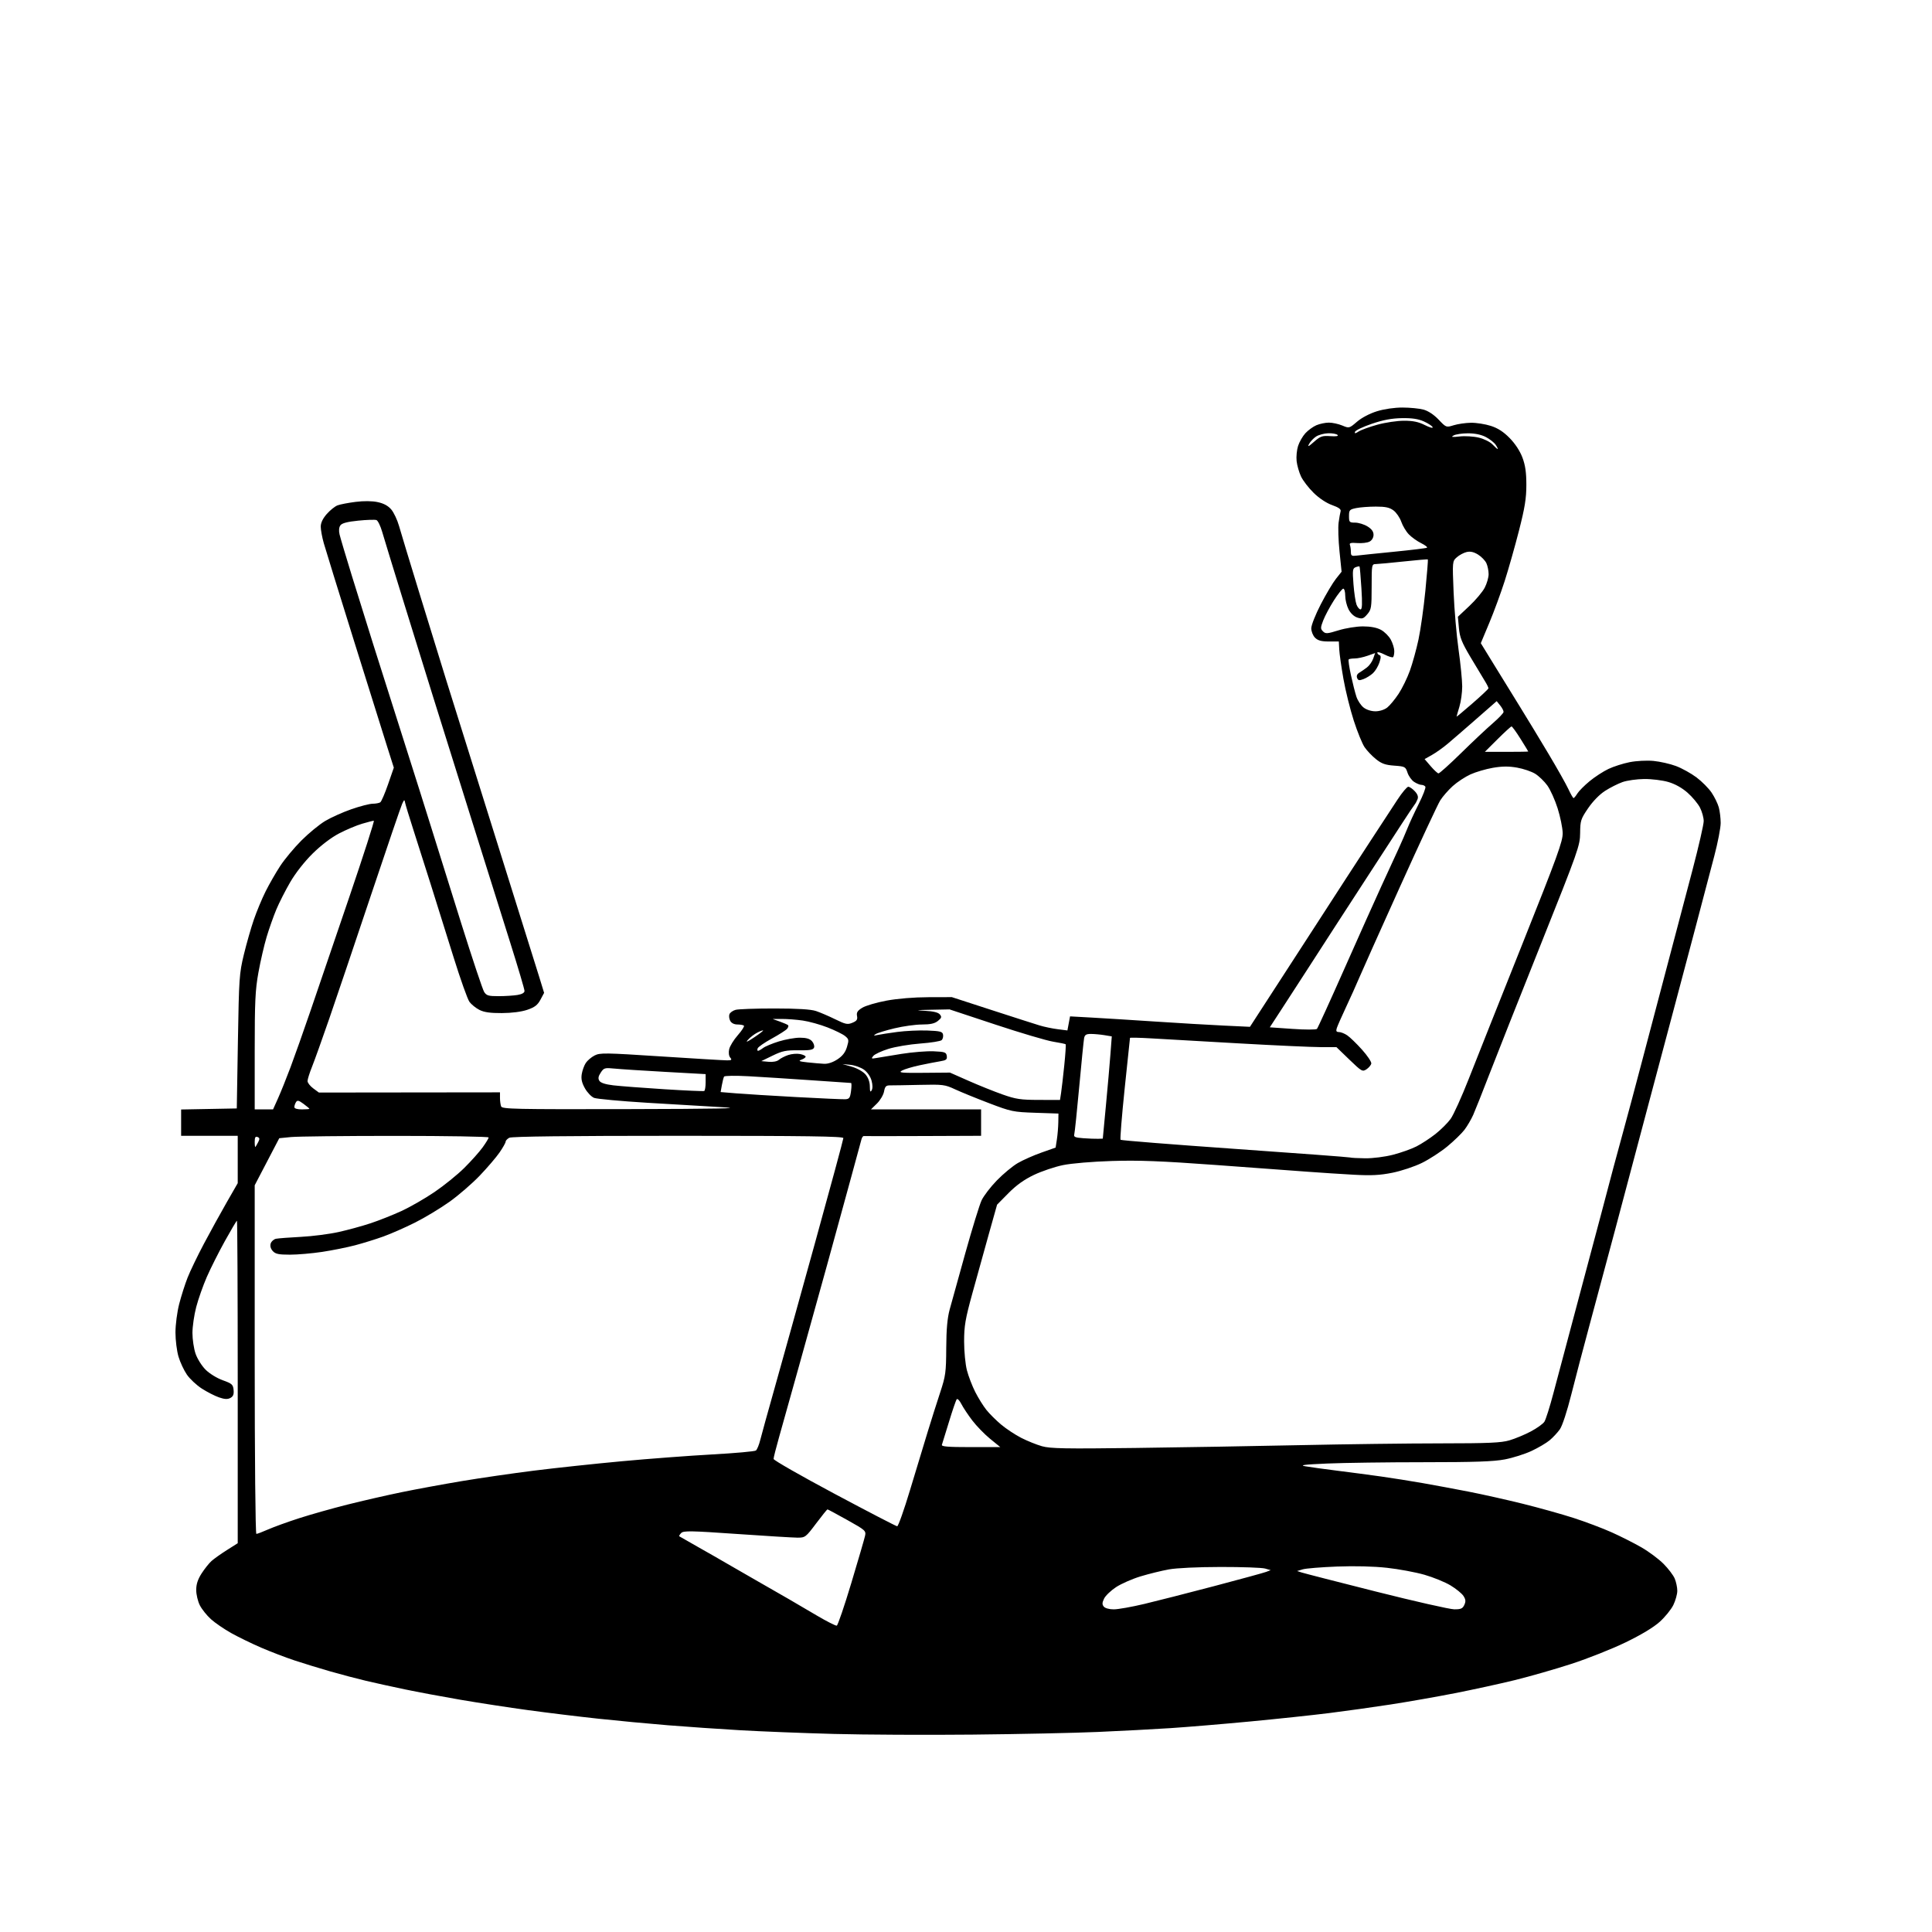 <svg version="1.1" xmlns="http://www.w3.org/2000/svg" xmlns:xlink="http://www.w3.org/1999/xlink" width="1024" height="1024" viewBox="0 0 1024 1024"><path stroke="none" fill="black" fill-rule="evenodd" d="M515.5,919.378C491.3,919.619 458.225,919.458 442.0,919.021C425.775,918.583 403.5,917.707 392.5,917.073C381.5,916.439 364.175,915.246 354.0,914.423C343.825,913.599 327.175,912.03 317.0,910.935C306.825,909.841 290.175,907.811 280.0,906.424C269.825,905.037 253.67,902.559 244.1,900.916C234.53,899.274 221.255,896.793 214.6,895.403C207.945,894.014 198.675,891.975 194.0,890.872C189.325,889.77 180.775,887.514 175.0,885.858C169.225,884.202 160.675,881.578 156.0,880.026C151.325,878.474 143.432,875.449 138.46,873.305C133.488,871.161 126.34,867.684 122.575,865.579C118.811,863.474 113.959,860.151 111.793,858.194C109.627,856.237 106.988,852.936 105.928,850.858C104.867,848.78 104,845.125 104.0,842.736C104,839.66 104.835,837.094 106.859,833.946C108.432,831.501 110.794,828.537 112.109,827.36C113.424,826.183 117.087,823.582 120.25,821.58L126,817.939L126,732.469C126,685.461 125.814,647.0 125.587,647.0C125.36,647.0 122.491,651.837 119.211,657.75C115.931,663.663 111.618,672.232 109.626,676.792C107.635,681.353 105.104,688.525 104.003,692.731C102.901,696.936 102,703.137 102,706.51C102,709.884 102.739,714.813 103.643,717.464C104.546,720.116 106.933,723.933 108.947,725.947C111.021,728.021 114.971,730.455 118.054,731.56C122.95,733.315 123.531,733.833 123.808,736.69C124.038,739.05 123.599,740.144 122.104,740.944C120.616,741.741 119.047,741.662 116.088,740.642C113.887,739.884 109.797,737.795 107,736C104.204,734.206 100.631,730.871 99.062,728.59C97.493,726.31 95.487,722.012 94.605,719.04C93.722,716.069 93,710.306 93,706.235C93,702.141 93.879,695.407 94.967,691.167C96.048,686.95 98.051,680.659 99.417,677.187C100.783,673.715 104.688,665.615 108.095,659.187C111.501,652.759 116.924,642.911 120.144,637.303L126,627.105L126,614.553L126.0,602.0L111.0,602.0L96.0,602.0L96,595.027L96,588.053L110.75,587.777L125.5,587.5L126.095,552.0C126.657,518.446 126.83,515.922 129.247,505.952C130.653,500.15 133.032,491.825 134.533,487.452C136.034,483.078 138.835,476.35 140.758,472.5C142.68,468.65 146.165,462.575 148.501,459.0C150.838,455.425 155.896,449.35 159.741,445.5C163.586,441.65 169.255,436.99 172.339,435.145C175.422,433.299 181.67,430.493 186.223,428.908C190.775,427.323 195.85,426.014 197.5,425.998C199.15,425.982 200.979,425.639 201.564,425.235C202.149,424.831 204.002,420.535 205.681,415.688L208.735,406.876L205.34,396.188C203.473,390.31 195.476,364.8 187.57,339.5C179.664,314.2 172.476,290.956 171.598,287.846C170.719,284.736 170,280.815 170,279.131C170,277.115 171.089,274.829 173.188,272.439C174.942,270.441 177.509,268.377 178.893,267.851C180.277,267.324 184.578,266.496 188.449,266.01C192.904,265.45 197.226,265.499 200.221,266.141C203.426,266.828 205.743,268.095 207.402,270.066C208.749,271.667 210.586,275.569 211.484,278.738C212.381,281.907 217.192,297.775 222.174,314.0C227.156,330.225 233.609,351.15 236.515,360.5C239.42,369.85 251.124,407.2 262.523,443.5C273.922,479.8 284.405,513.266 285.819,517.868L288.389,526.236L286.445,529.868C284.925,532.707 283.408,533.873 279.5,535.206C276.39,536.268 271.287,536.928 266.0,536.955C259.815,536.985 256.566,536.521 254.071,535.248C252.185,534.287 249.821,532.375 248.817,531.0C247.813,529.625 244.046,519.05 240.447,507.5C236.847,495.95 231.419,478.625 228.385,469.0C225.351,459.375 221.126,446.1 218.997,439.5C216.868,432.9 214.949,426.6 214.733,425.5C214.371,423.661 214.245,423.702 213.17,426.0C212.527,427.375 205.075,449.2 196.61,474.5C188.145,499.8 178.188,529.275 174.483,540.0C170.778,550.725 166.679,562.165 165.374,565.422C164.068,568.68 163,572.083 163,572.984C163,573.886 164.354,575.625 166.009,576.849L169.019,579.074L217.009,579.019L265.0,578.965L265.0,581.901C265,583.515 265.273,585.548 265.607,586.418C266.153,587.841 272.879,587.985 332.357,587.852C379.996,587.746 394.304,587.474 383.5,586.881C375.25,586.428 357.025,585.352 343.0,584.489C328.975,583.627 316.331,582.462 314.901,581.902C313.472,581.341 311.282,579.067 310.035,576.849C308.374,573.892 307.921,571.877 308.338,569.302C308.652,567.37 309.608,564.72 310.464,563.415C311.319,562.11 313.416,560.319 315.125,559.436C317.992,557.953 320.69,557.99 350.365,559.923C368.039,561.074 383.793,562.012 385.372,562.008C387.776,562.001 388.047,561.762 387.034,560.541C386.304,559.662 386.083,557.901 386.476,556.108C386.835,554.473 388.885,551.14 391.032,548.701C393.178,546.263 394.649,543.982 394.301,543.634C393.952,543.285 392.407,543.0 390.869,543.0C389.129,543.0 387.68,542.271 387.039,541.072C386.471,540.012 386.28,538.433 386.614,537.564C386.948,536.694 388.408,535.649 389.86,535.241C391.312,534.834 400.6,534.507 410.5,534.516C422.795,534.526 429.768,534.954 432.5,535.865C434.7,536.598 439.288,538.568 442.696,540.243C448.184,542.939 449.224,543.15 451.796,542.084C454.107,541.127 454.607,540.393 454.243,538.491C453.885,536.618 454.493,535.671 457.053,534.114C458.85,533.021 464.635,531.327 469.91,530.348C475.719,529.271 484.428,528.556 492.0,528.535L504.5,528.5L525.5,535.32C537.05,539.071 548.525,542.753 551.0,543.502C553.475,544.251 557.806,545.154 560.624,545.508L565.749,546.153L566.448,542.427L567.147,538.701L578.823,539.349C585.246,539.705 600.4,540.653 612.5,541.455C624.6,542.258 640.8,543.212 648.5,543.575L662.5,544.236L666.623,537.868C668.89,534.366 674.103,526.325 678.206,520.0C682.309,513.675 691.202,499.95 697.966,489.5C704.731,479.05 711.721,468.25 713.499,465.5C715.278,462.75 721.133,453.75 726.512,445.5C731.89,437.25 738.291,427.462 740.736,423.75C743.18,420.037 745.737,417 746.416,417C747.095,417 748.643,418.055 749.854,419.345C751.367,420.955 751.829,422.286 751.329,423.595C750.928,424.643 750.217,425.95 749.748,426.5C749.279,427.05 746.27,431.55 743.062,436.5C739.853,441.45 732.339,453.015 726.364,462.199C720.389,471.384 711.919,484.434 707.543,491.199C703.166,497.965 696.247,508.675 692.167,515.0C688.086,521.325 682.109,530.55 678.883,535.5L673.019,544.5L685.12,545.34C691.775,545.802 697.576,545.802 698.01,545.34C698.445,544.878 704.979,530.55 712.532,513.5C720.085,496.45 728.954,476.65 732.241,469.5C735.528,462.35 739.563,453.575 741.207,450.0C742.852,446.425 745.041,441.377 746.072,438.782C747.102,436.186 749.773,430.43 752.006,425.989C754.238,421.548 755.799,417.484 755.474,416.957C755.148,416.431 754.218,416 753.406,416.0C752.594,416 750.843,415.288 749.515,414.418C748.187,413.548 746.611,411.351 746.012,409.535C744.967,406.371 744.677,406.217 738.977,405.805C734.233,405.462 732.269,404.762 729.265,402.344C727.194,400.678 724.489,397.83 723.254,396.016C722.019,394.202 719.444,387.876 717.531,381.958C715.618,376.041 713.152,366.092 712.051,359.85C710.951,353.607 709.951,346.587 709.83,344.25L709.609,340.0L704.304,340.0C700.333,340.0 698.497,339.497 697.0,338.0C695.892,336.892 695.0,334.667 695.0,333.009C695.0,331.364 697.276,325.626 700.057,320.259C702.838,314.892 706.454,308.819 708.092,306.764L711.071,303.029L709.968,292.264C709.361,286.344 709.146,279.475 709.489,277.0C709.833,274.525 710.31,271.817 710.551,270.982C710.859,269.911 709.532,268.948 706.032,267.705C703.026,266.637 699.18,264.087 696.255,261.223C693.603,258.625 690.595,254.718 689.57,252.54C688.545,250.362 687.495,246.703 687.237,244.409C686.978,242.114 687.323,238.496 688.004,236.369C688.684,234.241 690.424,231.207 691.871,229.627C693.317,228.047 695.948,226.134 697.718,225.377C699.488,224.62 702.47,224 704.346,224C706.221,224 709.408,224.691 711.429,225.535C715.085,227.062 715.12,227.053 719.259,223.51C721.737,221.389 726,219.154 729.814,217.976C733.669,216.785 739.05,216.002 743.355,216.006C747.285,216.009 752.3,216.505 754.5,217.108C756.983,217.789 760.017,219.801 762.5,222.414C766.489,226.612 766.511,226.62 770.5,225.388C772.7,224.709 776.811,224.119 779.635,224.077C782.46,224.035 787.185,224.773 790.135,225.718C793.923,226.931 796.874,228.838 800.174,232.206C803.088,235.18 805.629,239.066 806.924,242.526C808.456,246.622 809.0,250.414 809.0,257.01C809.0,264.123 808.204,269.059 805.095,281.222C802.947,289.625 799.529,301.675 797.5,308.0C795.471,314.325 791.796,324.315 789.333,330.199L784.855,340.898L791.798,352.199C795.616,358.415 801.803,368.45 805.546,374.5C809.289,380.55 816.114,391.8 820.712,399.5C825.311,407.2 830.066,415.637 831.281,418.25C832.495,420.863 833.724,423 834.013,423.0C834.301,423 835.203,421.919 836.018,420.598C836.833,419.278 839.75,416.338 842.5,414.066C845.25,411.793 849.75,408.867 852.5,407.562C855.25,406.257 860.335,404.634 863.8,403.955C867.341,403.261 872.844,402.976 876.366,403.305C879.812,403.627 885.186,404.846 888.306,406.013C891.427,407.181 896.326,409.899 899.192,412.052C902.058,414.206 905.659,417.837 907.192,420.121C908.726,422.405 910.433,425.899 910.985,427.887C911.537,429.874 911.991,433.605 911.994,436.177C911.997,438.749 910.477,446.624 908.615,453.677C906.753,460.73 902.214,477.975 898.53,492.0C894.845,506.025 889.648,525.6 886.981,535.5C884.314,545.4 878.022,569.025 872.999,588.0C867.976,606.975 860.323,635.775 855.993,652.0C851.663,668.225 845.562,690.95 842.437,702.5C839.311,714.05 834.998,730.475 832.852,739.0C830.532,748.219 828.049,755.763 826.725,757.616C825.501,759.33 823.081,761.921 821.347,763.373C819.613,764.826 815.301,767.368 811.764,769.023C808.227,770.678 801.844,772.7 797.579,773.516C791.642,774.652 781.583,775.001 754.662,775.003C735.323,775.005 712.3,775.318 703.5,775.698C691.161,776.23 688.506,776.567 691.898,777.167C694.317,777.596 701.967,778.655 708.898,779.52C715.829,780.386 726.225,781.76 732.0,782.575C737.775,783.389 747.675,784.961 754.0,786.068C760.325,787.175 771.35,789.225 778.5,790.623C785.65,792.021 798.492,794.894 807.037,797.008C815.583,799.121 827.733,802.514 834.037,804.548C840.342,806.581 849.446,810.018 854.269,812.184C859.093,814.351 866.188,817.939 870.037,820.158C873.886,822.378 879.117,826.275 881.662,828.82C884.207,831.365 886.899,834.907 887.644,836.691C888.39,838.476 889.0,841.383 889.0,843.152C889.0,844.921 888.065,848.301 886.921,850.662C885.778,853.024 882.518,857.046 879.677,859.601C876.378,862.566 869.81,866.518 861.505,870.533C854.352,873.991 841.477,879.101 832.893,881.889C824.309,884.677 810.82,888.545 802.918,890.486C795.015,892.426 780.663,895.558 771.025,897.446C761.386,899.334 746.075,902.022 737.0,903.419C727.925,904.817 713.3,906.862 704.5,907.966C695.7,909.069 676.8,911.077 662.5,912.429C648.2,913.781 629.3,915.359 620.5,915.937C611.7,916.515 594.375,917.427 582.0,917.964C569.625,918.502 539.7,919.138 515.5,919.378zM443.5,861.624C444.05,861.471 447.505,851.356 451.177,839.145C454.849,826.934 458.135,815.66 458.48,814.092C459.082,811.349 458.729,811.032 449.042,805.621C443.507,802.529 438.798,800.0 438.578,800.0C438.358,800.0 435.637,803.375 432.532,807.5C427.075,814.752 426.749,815 422.694,814.988C420.387,814.981 405.9,814.099 390.5,813.028C366.164,811.335 362.312,811.268 361.06,812.516C360.267,813.306 359.817,814.101 360.06,814.282C360.302,814.463 364.775,817.018 370.0,819.96C375.225,822.902 381.975,826.764 385.0,828.543C388.025,830.321 395.45,834.596 401.5,838.044C407.55,841.491 414.975,845.75 418.0,847.507C421.025,849.265 427.775,853.222 433.0,856.302C438.225,859.381 442.95,861.776 443.5,861.624zM590.372,852.988C592.643,852.981 599.9,851.691 606.5,850.121C613.1,848.55 629.8,844.289 643.612,840.652C657.423,837.014 669.798,833.628 671.112,833.127L673.5,832.215L670.5,831.358C668.85,830.886 658.275,830.511 647.0,830.525C634.884,830.54 623.637,831.07 619.5,831.82C615.65,832.519 608.9,834.182 604.5,835.517C600.1,836.852 594.254,839.422 591.51,841.23C588.765,843.037 585.917,845.773 585.18,847.31C584.133,849.495 584.103,850.419 585.043,851.552C585.741,852.393 587.976,852.995 590.372,852.988zM770.771,852.969C774.314,852.995 775.228,852.594 776.126,850.624C776.968,848.774 776.862,847.718 775.643,845.859C774.782,844.545 771.698,842.037 768.789,840.286C765.88,838.535 759.675,836.003 755.0,834.66C750.325,833.317 741.394,831.656 735.153,830.969C728.072,830.189 718.108,829.938 708.653,830.301C700.319,830.622 692.15,831.287 690.5,831.779L687.5,832.675L690.0,833.485C691.375,833.931 709.15,838.49 729.5,843.617C749.85,848.744 768.422,852.952 770.771,852.969zM135.876,813.0C136.357,813.0 139.17,811.932 142.126,810.627C145.082,809.322 152.45,806.656 158.5,804.703C164.55,802.749 176.025,799.507 184.0,797.499C191.975,795.491 204.877,792.535 212.671,790.932C220.465,789.328 234.865,786.673 244.671,785.03C254.477,783.388 271.725,780.887 283.0,779.472C294.275,778.058 315.2,775.819 329.5,774.497C343.8,773.175 365.4,771.548 377.5,770.882C389.6,770.215 400.013,769.28 400.639,768.804C401.265,768.329 402.306,765.816 402.951,763.22C403.596,760.624 406.983,748.375 410.479,736.0C413.974,723.625 423.621,688.96 431.917,658.967C440.212,628.974 447,603.887 447,603.217C447.0,602.27 427.558,602.0 359.434,602.0C300.985,602 271.225,602.344 269.934,603.035C268.87,603.605 268.0,604.536 268.0,605.105C268.0,605.674 266.561,608.232 264.801,610.789C263.042,613.346 258.315,618.879 254.296,623.085C250.278,627.291 243.055,633.539 238.245,636.969C233.435,640.399 225.225,645.352 220.0,647.976C214.775,650.599 207.202,653.931 203.172,655.38C199.141,656.828 192.391,658.922 188.172,660.033C183.952,661.144 176.115,662.716 170.757,663.527C165.398,664.337 157.705,665.0 153.662,665.0C147.671,665.0 145.987,664.643 144.565,663.072C143.451,661.841 143.057,660.395 143.477,659.074C143.838,657.936 145.116,656.807 146.317,656.566C147.517,656.325 153.45,655.873 159.5,655.561C165.55,655.25 174.55,654.093 179.5,652.991C184.45,651.889 192.1,649.792 196.5,648.331C200.9,646.869 208.231,643.959 212.791,641.864C217.351,639.769 225.226,635.241 230.291,631.803C235.356,628.365 242.461,622.616 246.08,619.026C249.699,615.437 254.087,610.52 255.83,608.1C257.574,605.68 259.0,603.328 259.0,602.873C259.0,602.418 236.838,602.046 209.75,602.045C182.662,602.043 157.692,602.32 154.259,602.658L148.018,603.274L141.509,615.745L135.0,628.215L135.0,720.607C135.0,772.782 135.381,813.0 135.876,813.0zM475.522,808.956C476.085,808.98 479.151,800.337 482.337,789.75C485.523,779.163 489.718,765.325 491.66,759.0C493.601,752.675 496.599,743.225 498.321,738.0C501.202,729.257 501.458,727.384 501.528,714.5C501.583,704.476 502.104,698.654 503.363,694.0C504.33,690.425 508.077,676.925 511.69,664.0C515.302,651.075 519.157,638.571 520.256,636.213C521.356,633.855 525.01,629.092 528.377,625.627C531.745,622.163 536.735,618.029 539.467,616.442C542.199,614.854 547.824,612.36 551.967,610.899L559.5,608.244L560.176,603.872C560.548,601.467 560.885,597.409 560.926,594.853L561.0,590.206L548.75,589.795C537.044,589.402 535.954,589.176 524.207,584.702C517.447,582.127 509.347,578.824 506.207,577.363C500.81,574.851 499.793,574.722 487.5,575.003C480.35,575.165 473.302,575.286 471.839,575.27C469.613,575.246 469.076,575.779 468.56,578.529C468.221,580.338 466.521,583.209 464.782,584.909L461.62,588.0L490.81,588.0L520.0,588.0L520.0,595.0L520.0,602.0L489.25,602.118C472.337,602.184 458.19,602.193 457.811,602.139C457.432,602.085 456.897,602.819 456.623,603.77C456.349,604.722 453.81,614.05 450.982,624.5C448.154,634.95 442.475,655.65 438.363,670.5C434.251,685.35 427.497,709.65 423.354,724.5C419.211,739.35 414.511,756.122 412.91,761.771C411.31,767.42 410.004,772.595 410.009,773.271C410.014,773.947 424.527,782.243 442.259,791.706C459.992,801.169 474.96,808.932 475.522,808.956zM601.5,767.451C625.7,767.144 665.075,766.474 689.0,765.962C712.925,765.45 746.481,765.024 763.568,765.016C789.04,765.003 795.615,764.713 800.068,763.405C803.056,762.527 808.135,760.414 811.355,758.709C814.575,757.004 817.815,754.685 818.555,753.555C819.295,752.425 821.438,745.65 823.319,738.5C825.199,731.35 830.652,710.875 835.436,693.0C840.221,675.125 846.159,652.85 848.632,643.5C851.106,634.15 854.018,623.125 855.105,619.0C856.192,614.875 858.637,605.875 860.539,599.0C862.441,592.125 866.952,575.25 870.564,561.5C874.176,547.75 880.29,524.575 884.151,510.0C888.012,495.425 893.832,473.375 897.084,461.0C900.336,448.625 902.997,437.02 902.998,435.21C902.999,433.401 902.119,430.193 901.042,428.082C899.965,425.971 896.999,422.409 894.452,420.167C891.486,417.556 887.796,415.501 884.194,414.454C881.1,413.555 875.369,412.851 871.46,412.892C867.55,412.932 862.379,413.661 859.969,414.511C857.558,415.362 853.402,417.459 850.733,419.171C847.797,421.055 844.24,424.696 841.724,428.392C837.853,434.079 837.563,434.982 837.504,441.5C837.444,448.213 836.589,450.635 816.668,500.5C805.243,529.1 792.947,560.15 789.344,569.5C785.741,578.85 781.915,588.474 780.843,590.887C779.77,593.3 777.68,596.868 776.197,598.816C774.713,600.765 770.631,604.728 767.125,607.622C763.619,610.517 757.544,614.459 753.625,616.382C749.706,618.305 742.675,620.644 738.0,621.581C731.366,622.909 726.866,623.139 717.5,622.629C710.9,622.269 699.875,621.553 693.0,621.036C686.125,620.52 664.075,618.902 644.0,617.44C615.463,615.362 603.56,614.904 589.44,615.343C579.032,615.666 568.017,616.591 563.44,617.525C559.073,618.417 552.125,620.759 548.0,622.731C542.804,625.214 538.652,628.187 534.486,632.408L528.473,638.5L524.119,654.0C521.725,662.525 517.794,676.681 515.383,685.458C511.621,699.156 511.0,702.774 511.0,710.998C511.0,716.268 511.67,723.152 512.489,726.297C513.308,729.441 515.287,734.598 516.887,737.757C518.487,740.916 521.142,745.187 522.788,747.249C524.434,749.311 527.967,752.83 530.64,755.07C533.313,757.309 538.099,760.471 541.275,762.097C544.45,763.723 549.4,765.718 552.275,766.531C556.67,767.774 564.485,767.92 601.5,767.451zM514.485,767.0L530.183,767.0L524.805,762.619C521.847,760.209 517.584,755.822 515.331,752.869C513.079,749.916 510.469,745.986 509.533,744.135C508.596,742.284 507.497,741.159 507.091,741.635C506.685,742.111 504.85,747.45 503.013,753.5C501.175,759.55 499.473,765.062 499.229,765.75C498.887,766.716 502.356,767.0 514.485,767.0zM723.59,613.921C727.591,613.966 733.975,613.157 738.244,612.065C742.404,611.001 748.016,609.012 750.713,607.645C753.411,606.278 757.965,603.304 760.834,601.037C763.702,598.77 767.308,595.177 768.846,593.054C770.384,590.931 774.709,581.388 778.457,571.847C782.206,562.306 794.971,530.2 806.824,500.5C825.458,453.813 828.36,445.823 828.254,441.5C828.186,438.75 826.98,432.859 825.572,428.41C824.165,423.96 821.704,418.511 820.103,416.3C818.501,414.09 815.605,411.301 813.667,410.103C811.729,408.905 807.416,407.445 804.083,406.858C799.662,406.079 796.196,406.105 791.262,406.954C787.543,407.593 782.196,409.164 779.38,410.443C776.564,411.723 772.338,414.507 769.988,416.63C767.639,418.752 764.656,422.168 763.36,424.221C762.064,426.274 752.414,446.977 741.915,470.227C731.416,493.477 721.693,515.2 720.307,518.5C718.921,521.8 715.853,528.621 713.49,533.659C711.126,538.696 708.894,543.758 708.529,544.909C708.022,546.506 708.295,547.002 709.683,547.007C710.682,547.01 712.657,547.798 714.072,548.757C715.487,549.715 719.001,553.121 721.881,556.325C724.761,559.53 726.979,562.851 726.809,563.706C726.639,564.561 725.495,565.927 724.267,566.741C722.14,568.151 721.711,567.909 715.187,561.611L708.34,555.0L699.92,554.995C695.289,554.992 675.75,554.097 656.5,553.006C637.25,551.915 616.438,550.726 610.25,550.364C604.062,550.002 598.965,549.885 598.921,550.103C598.878,550.321 597.605,562.425 596.093,577.0C594.58,591.575 593.603,603.776 593.921,604.113C594.24,604.449 621.5,606.616 654.5,608.927C687.5,611.238 714.95,613.289 715.5,613.486C716.05,613.682 719.691,613.878 723.59,613.921zM135.365,607.917C135.565,607.688 136.232,606.532 136.846,605.35C137.735,603.64 137.66,603.084 136.482,602.631C135.367,602.204 135.0,602.839 135.0,605.198C135.0,606.922 135.164,608.146 135.365,607.917zM582.0,603.585L584.5,603.5L586.156,586.0C587.067,576.375 588.139,564.181 588.539,558.902L589.265,549.305L585.382,548.663C583.247,548.311 580.046,548.017 578.269,548.011C575.71,548.002 574.947,548.468 574.6,550.25C574.36,551.487 573.196,563.075 572.015,576.0C570.834,588.925 569.65,600.263 569.384,601.196C568.981,602.607 569.79,602.957 574.2,603.281C577.115,603.495 580.625,603.632 582.0,603.585zM139.863,588.0L144.727,588.0L147.388,582.07C148.852,578.809 151.821,571.423 153.987,565.658C156.152,559.892 160.902,546.473 164.543,535.838C168.183,525.202 177.404,498.163 185.034,475.75C192.664,453.337 198.56,435.0 198.135,435.0C197.71,435 194.919,435.718 191.932,436.596C188.944,437.474 183.439,439.792 179.698,441.748C175.541,443.92 170.096,448.068 165.698,452.411C161.386,456.669 156.636,462.722 153.851,467.509C151.293,471.904 147.976,478.425 146.478,482.0C144.98,485.575 142.672,492.1 141.349,496.5C140.027,500.9 138.057,509.416 136.972,515.425C135.288,524.754 135.0,530.853 135.0,557.175L135.0,588.0L139.863,588.0zM160.0,588.0C162.2,588.0 164.0,587.86 164.0,587.688C164.0,587.516 162.597,586.339 160.882,585.071C158.358,583.205 157.598,583.026 156.897,584.133C156.42,584.885 156.024,586.062 156.015,586.75C156.006,587.544 157.458,588.0 160.0,588.0zM448.0,582.624C450.158,582.517 450.578,581.919 451.067,578.25C451.379,575.913 451.379,573.996 451.067,573.992C450.755,573.987 441.275,573.341 430.0,572.557C418.725,571.773 403.825,570.819 396.888,570.438C389.867,570.052 384.051,570.134 383.769,570.622C383.491,571.105 382.966,573.146 382.603,575.158L381.944,578.816L390.222,579.498C394.775,579.874 409.075,580.759 422.0,581.464C434.925,582.17 446.625,582.692 448.0,582.624zM550.662,582.98L561.824,583.0L562.4,579.25C562.717,577.188 563.474,570.631 564.084,564.679C564.693,558.728 565.025,553.691 564.821,553.487C564.616,553.283 561.622,552.661 558.167,552.104C554.711,551.548 540.947,547.472 527.579,543.046L503.273,535.0L493.387,535.196C485.437,535.353 484.806,535.46 490.164,535.74C494.663,535.974 497.251,536.598 498.131,537.658C499.233,538.986 499.074,539.522 497.107,541.115C495.394,542.502 493.156,543.002 488.639,543.007C485.263,543.011 478.739,543.916 474.142,545.018C469.546,546.12 465.046,547.497 464.142,548.079C462.811,548.937 462.974,549.033 465.0,548.585C466.375,548.28 471.1,547.55 475.5,546.962C479.9,546.374 487.095,546.03 491.489,546.196C498.341,546.457 499.529,546.764 499.833,548.356C500.028,549.377 499.71,550.69 499.126,551.274C498.542,551.858 493.438,552.677 487.782,553.095C482.127,553.513 474.516,554.789 470.87,555.93C467.223,557.072 463.625,558.747 462.873,559.653C461.645,561.132 461.811,561.245 464.503,560.76C466.151,560.464 472.176,559.477 477.89,558.568C483.605,557.659 491.255,557.047 494.89,557.208C500.825,557.47 501.532,557.724 501.812,559.693C502.075,561.539 501.52,561.983 498.312,562.5C496.215,562.838 491.35,563.783 487.5,564.601C483.65,565.418 479.417,566.683 478.093,567.412C476.007,568.561 477.541,568.722 489.593,568.619L503.5,568.5L513.399,572.873C518.843,575.278 526.943,578.531 531.399,580.103C538.433,582.584 540.971,582.963 550.662,582.98zM373.25,578.246C373.663,578.046 374.0,575.953 374.0,573.595L374.0,569.308L352.75,568.127C341.062,567.478 328.949,566.694 325.831,566.384C320.498,565.856 320.058,565.981 318.4,568.512C317.095,570.504 316.907,571.63 317.675,572.851C318.361,573.942 320.875,574.755 325.106,575.255C328.623,575.67 340.725,576.595 352.0,577.31C363.275,578.025 372.837,578.446 373.25,578.246zM461.993,577.906C462.575,576.911 462.55,574.955 461.927,572.699C461.34,570.573 459.69,568.204 457.918,566.942C456.262,565.762 453.015,564.61 450.703,564.382L446.5,563.967L451.466,565.384C454.32,566.198 457.403,567.929 458.716,569.456C460.183,571.161 461.011,573.433 461.03,575.806C461.053,578.571 461.295,579.099 461.993,577.906zM436.771,563.837C438.816,563.939 441.479,563.05 443.874,561.465C446.581,559.673 448.057,557.753 448.906,554.919C450.015,551.217 449.936,550.769 447.876,549.101C446.648,548.107 442.461,546.054 438.572,544.538C434.682,543.023 428.8,541.391 425.5,540.912C422.2,540.432 417.25,540.051 414.5,540.064L409.5,540.088L413.324,541.452C415.428,542.202 417.404,543.071 417.717,543.384C418.029,543.696 417.785,544.554 417.175,545.29C416.564,546.026 412.924,548.349 409.086,550.453C405.247,552.557 401.872,554.891 401.585,555.639C401.298,556.388 401.386,556.986 401.781,556.968C402.177,556.951 403.394,556.261 404.486,555.436C405.578,554.61 409.338,553.049 412.841,551.967C416.344,550.885 421.344,550.0 423.95,550.0C427.297,550.0 429.184,550.545 430.369,551.855C431.293,552.876 431.783,554.401 431.46,555.245C430.996,556.452 429.233,556.758 423.186,556.68C416.613,556.596 414.631,557.005 409.5,559.5L403.5,562.417L407.348,562.775C409.705,562.994 411.836,562.58 412.848,561.708C413.757,560.924 415.985,559.785 417.799,559.176C419.614,558.568 422.426,558.335 424.049,558.66C425.672,558.984 427.0,559.613 427.0,560.058C427.0,560.502 425.988,561.229 424.75,561.673C422.957,562.318 423.616,562.603 428.0,563.078C431.025,563.406 434.972,563.747 436.771,563.837zM399.612,549.899C402.423,548.03 404.603,546.354 404.455,546.176C404.307,545.998 402.905,546.515 401.341,547.324C399.776,548.133 397.596,549.808 396.498,551.047C395.037,552.693 395.874,552.384 399.612,549.899zM264.273,527.989C267.698,527.983 272.188,527.699 274.25,527.358C276.687,526.955 278.0,526.2 278.0,525.202C278.0,524.357 274.659,513.053 270.575,500.083C266.492,487.112 257.005,456.925 249.493,433.0C241.981,409.075 232.96,380.275 229.446,369.0C225.933,357.725 218.813,334.775 213.623,318.0C208.434,301.225 203.451,284.953 202.549,281.84C201.648,278.727 200.289,275.941 199.53,275.65C198.771,275.359 194.433,275.495 189.89,275.953C184.105,276.536 181.27,277.278 180.428,278.429C179.659,279.482 179.498,281.227 179.983,283.286C180.399,285.054 183.304,294.825 186.44,305.0C189.576,315.175 194.625,331.375 197.659,341.0C200.694,350.625 207.838,373.125 213.535,391.0C219.231,408.875 226.126,430.7 228.856,439.5C231.585,448.3 238.625,470.8 244.5,489.5C250.375,508.2 255.826,524.513 256.614,525.75C257.85,527.691 258.9,527.998 264.273,527.989zM762.42,409.915C762.926,409.962 768.326,405.108 774.42,399.13C780.514,393.151 788.051,386.063 791.168,383.38C794.286,380.696 796.873,377.987 796.918,377.361C796.963,376.734 796.162,375.186 795.137,373.921L793.274,371.62L782.496,381.06C776.569,386.252 769.713,392.184 767.261,394.241C764.809,396.299 761.063,398.961 758.935,400.157L755.067,402.331L758.283,406.081C760.053,408.143 761.914,409.869 762.42,409.915zM798.496,398.5C804.824,398.5 810.001,398.413 810.001,398.308C810,398.202 808.15,395.165 805.888,391.558C803.627,387.951 801.489,385.012 801.138,385.027C800.787,385.042 797.461,388.08 793.746,391.777L786.991,398.5L798.496,398.5zM780.418,372.823C785.049,368.796 788.874,365.194 788.918,364.819C788.963,364.445 788.066,362.645 786.925,360.819C785.784,358.994 782.363,353.304 779.323,348.175C774.769,340.49 773.701,337.799 773.255,332.873L772.713,326.895L778.776,321.198C782.111,318.064 785.776,313.707 786.92,311.515C788.064,309.323 789.0,306.082 789.0,304.312C789.0,302.542 788.473,299.937 787.828,298.522C787.184,297.108 785.191,295.045 783.4,293.938C781.11,292.523 779.307,292.124 777.322,292.594C775.77,292.962 773.435,294.216 772.134,295.381C769.771,297.497 769.769,297.521 770.443,314.0C770.814,323.075 771.991,336.694 773.059,344.264C774.126,351.834 775.0,360.65 775.0,363.855C775.0,367.06 774.33,371.891 773.511,374.591C772.692,377.291 772.017,379.646 772.011,379.823C772.005,380.001 775.788,376.851 780.418,372.823zM729.0,377.0C731.211,377.0 733.762,376.189 735.262,375.008C736.655,373.913 739.359,370.65 741.271,367.758C743.183,364.866 745.883,359.341 747.27,355.479C748.657,351.617 750.708,344.192 751.828,338.979C752.949,333.766 754.589,322.131 755.474,313.124C756.358,304.118 756.951,296.638 756.791,296.503C756.631,296.367 750.875,296.857 744.0,297.592C737.125,298.327 730.487,298.945 729.25,298.964C727.044,298.999 727.0,299.235 727.0,310.944C727.0,321.998 726.827,323.09 724.679,325.587C722.654,327.941 721.983,328.164 719.429,327.333C717.629,326.748 715.826,325.054 714.752,322.94C713.79,321.048 713.002,317.812 713.002,315.75C713.001,313.688 712.539,312.0 711.975,312.0C711.411,312.0 709.162,314.812 706.978,318.25C704.794,321.688 702.259,326.438 701.346,328.807C699.858,332.666 699.843,333.272 701.209,334.638C702.575,336.004 703.435,335.946 709.472,334.081C713.208,332.927 718.956,332.0 722.371,332.0C726.427,332.0 729.695,332.624 731.938,333.827C733.812,334.832 736.168,337.188 737.173,339.062C738.178,340.936 739.0,343.638 739.0,345.068C739.0,346.497 738.719,347.947 738.376,348.29C738.033,348.634 736.008,348.024 733.876,346.937C731.744,345.849 730.0,345.381 730.0,345.896C730.0,346.412 730.515,347.005 731.144,347.215C732,347.5 731.993,348.493 731.115,351.151C730.47,353.106 728.943,355.642 727.721,356.786C726.499,357.931 724.246,359.342 722.714,359.922C720.407,360.796 719.818,360.69 719.286,359.303C718.881,358.249 719.306,357.233 720.43,356.564C721.413,355.979 723.248,354.715 724.508,353.756C725.769,352.797 727.26,350.692 727.823,349.078L728.846,346.143L724.797,347.572C722.57,348.357 719.53,349.0 718.041,349.0C716.552,349.0 715.106,349.227 714.829,349.505C714.551,349.782 715.083,353.506 716.01,357.78C716.938,362.054 718.247,367.219 718.921,369.259C719.594,371.3 721.298,373.876 722.707,374.984C724.236,376.187 726.774,377.0 729.0,377.0zM721.118,323.0C721.98,323.0 722.099,320.067 721.574,311.765C721.183,305.585 720.733,300.4 720.575,300.241C720.416,300.083 719.486,300.26 718.508,300.635C716.927,301.242 716.8,302.237 717.366,309.597C717.716,314.15 718.44,319.028 718.976,320.438C719.512,321.847 720.476,323.0 721.118,323.0zM719.25,294.463C721.038,294.238 729.925,293.319 739.0,292.422C748.075,291.525 755.864,290.57 756.31,290.3C756.755,290.029 755.367,288.941 753.225,287.881C751.083,286.822 748.142,284.714 746.689,283.198C745.236,281.681 743.436,278.674 742.689,276.514C741.941,274.355 740.097,271.669 738.591,270.544C736.47,268.96 734.35,268.502 729.177,268.508C725.505,268.512 720.812,268.87 718.75,269.303C715.292,270.029 715.0,270.36 715.0,273.545C715.0,276.775 715.211,277 718.25,277.004C720.038,277.006 722.962,277.899 724.75,278.989C727.01,280.367 728.0,281.726 728.0,283.45C728.0,284.948 727.166,286.376 725.893,287.057C724.735,287.677 721.803,288.027 719.379,287.834C716.008,287.566 715.092,287.798 715.486,288.823C715.769,289.561 716.0,291.223 716.0,292.519C716.0,294.594 716.387,294.825 719.25,294.463zM793.796,238.0C794.042,238.0 793.588,237.011 792.785,235.803C791.983,234.595 789.618,232.72 787.531,231.636C785.064,230.356 781.755,229.667 778.077,229.667C774.964,229.667 771.536,230.173 770.459,230.793C768.894,231.692 769.534,231.801 773.64,231.333C776.466,231.011 781.032,231.288 783.786,231.949C786.589,232.621 789.795,234.217 791.07,235.575C792.323,236.909 793.55,238.0 793.796,238.0zM696.466,234.163C699.84,231.202 700.813,230.863 705.086,231.163C708.24,231.384 709.564,231.161 708.919,230.518C708.378,229.978 706.159,229.582 703.989,229.639C701.818,229.696 698.923,230.475 697.556,231.371C696.189,232.267 694.529,234.012 693.867,235.25C692.914,237.032 693.455,236.806 696.466,234.163zM720.134,228.69C721.435,227.86 725.904,226.241 730.064,225.091C734.224,223.941 740.56,223.0 744.144,223.0C748.97,223.0 751.846,223.6 755.227,225.311C757.738,226.583 759.588,227.089 759.337,226.437C759.087,225.784 757.001,224.407 754.702,223.375C751.692,222.025 748.417,221.535 743.011,221.625C737.617,221.715 733.12,222.561 727.059,224.625C722.416,226.206 718.426,228.107 718.192,228.849C717.859,229.908 718.277,229.874 720.134,228.69z"/></svg>